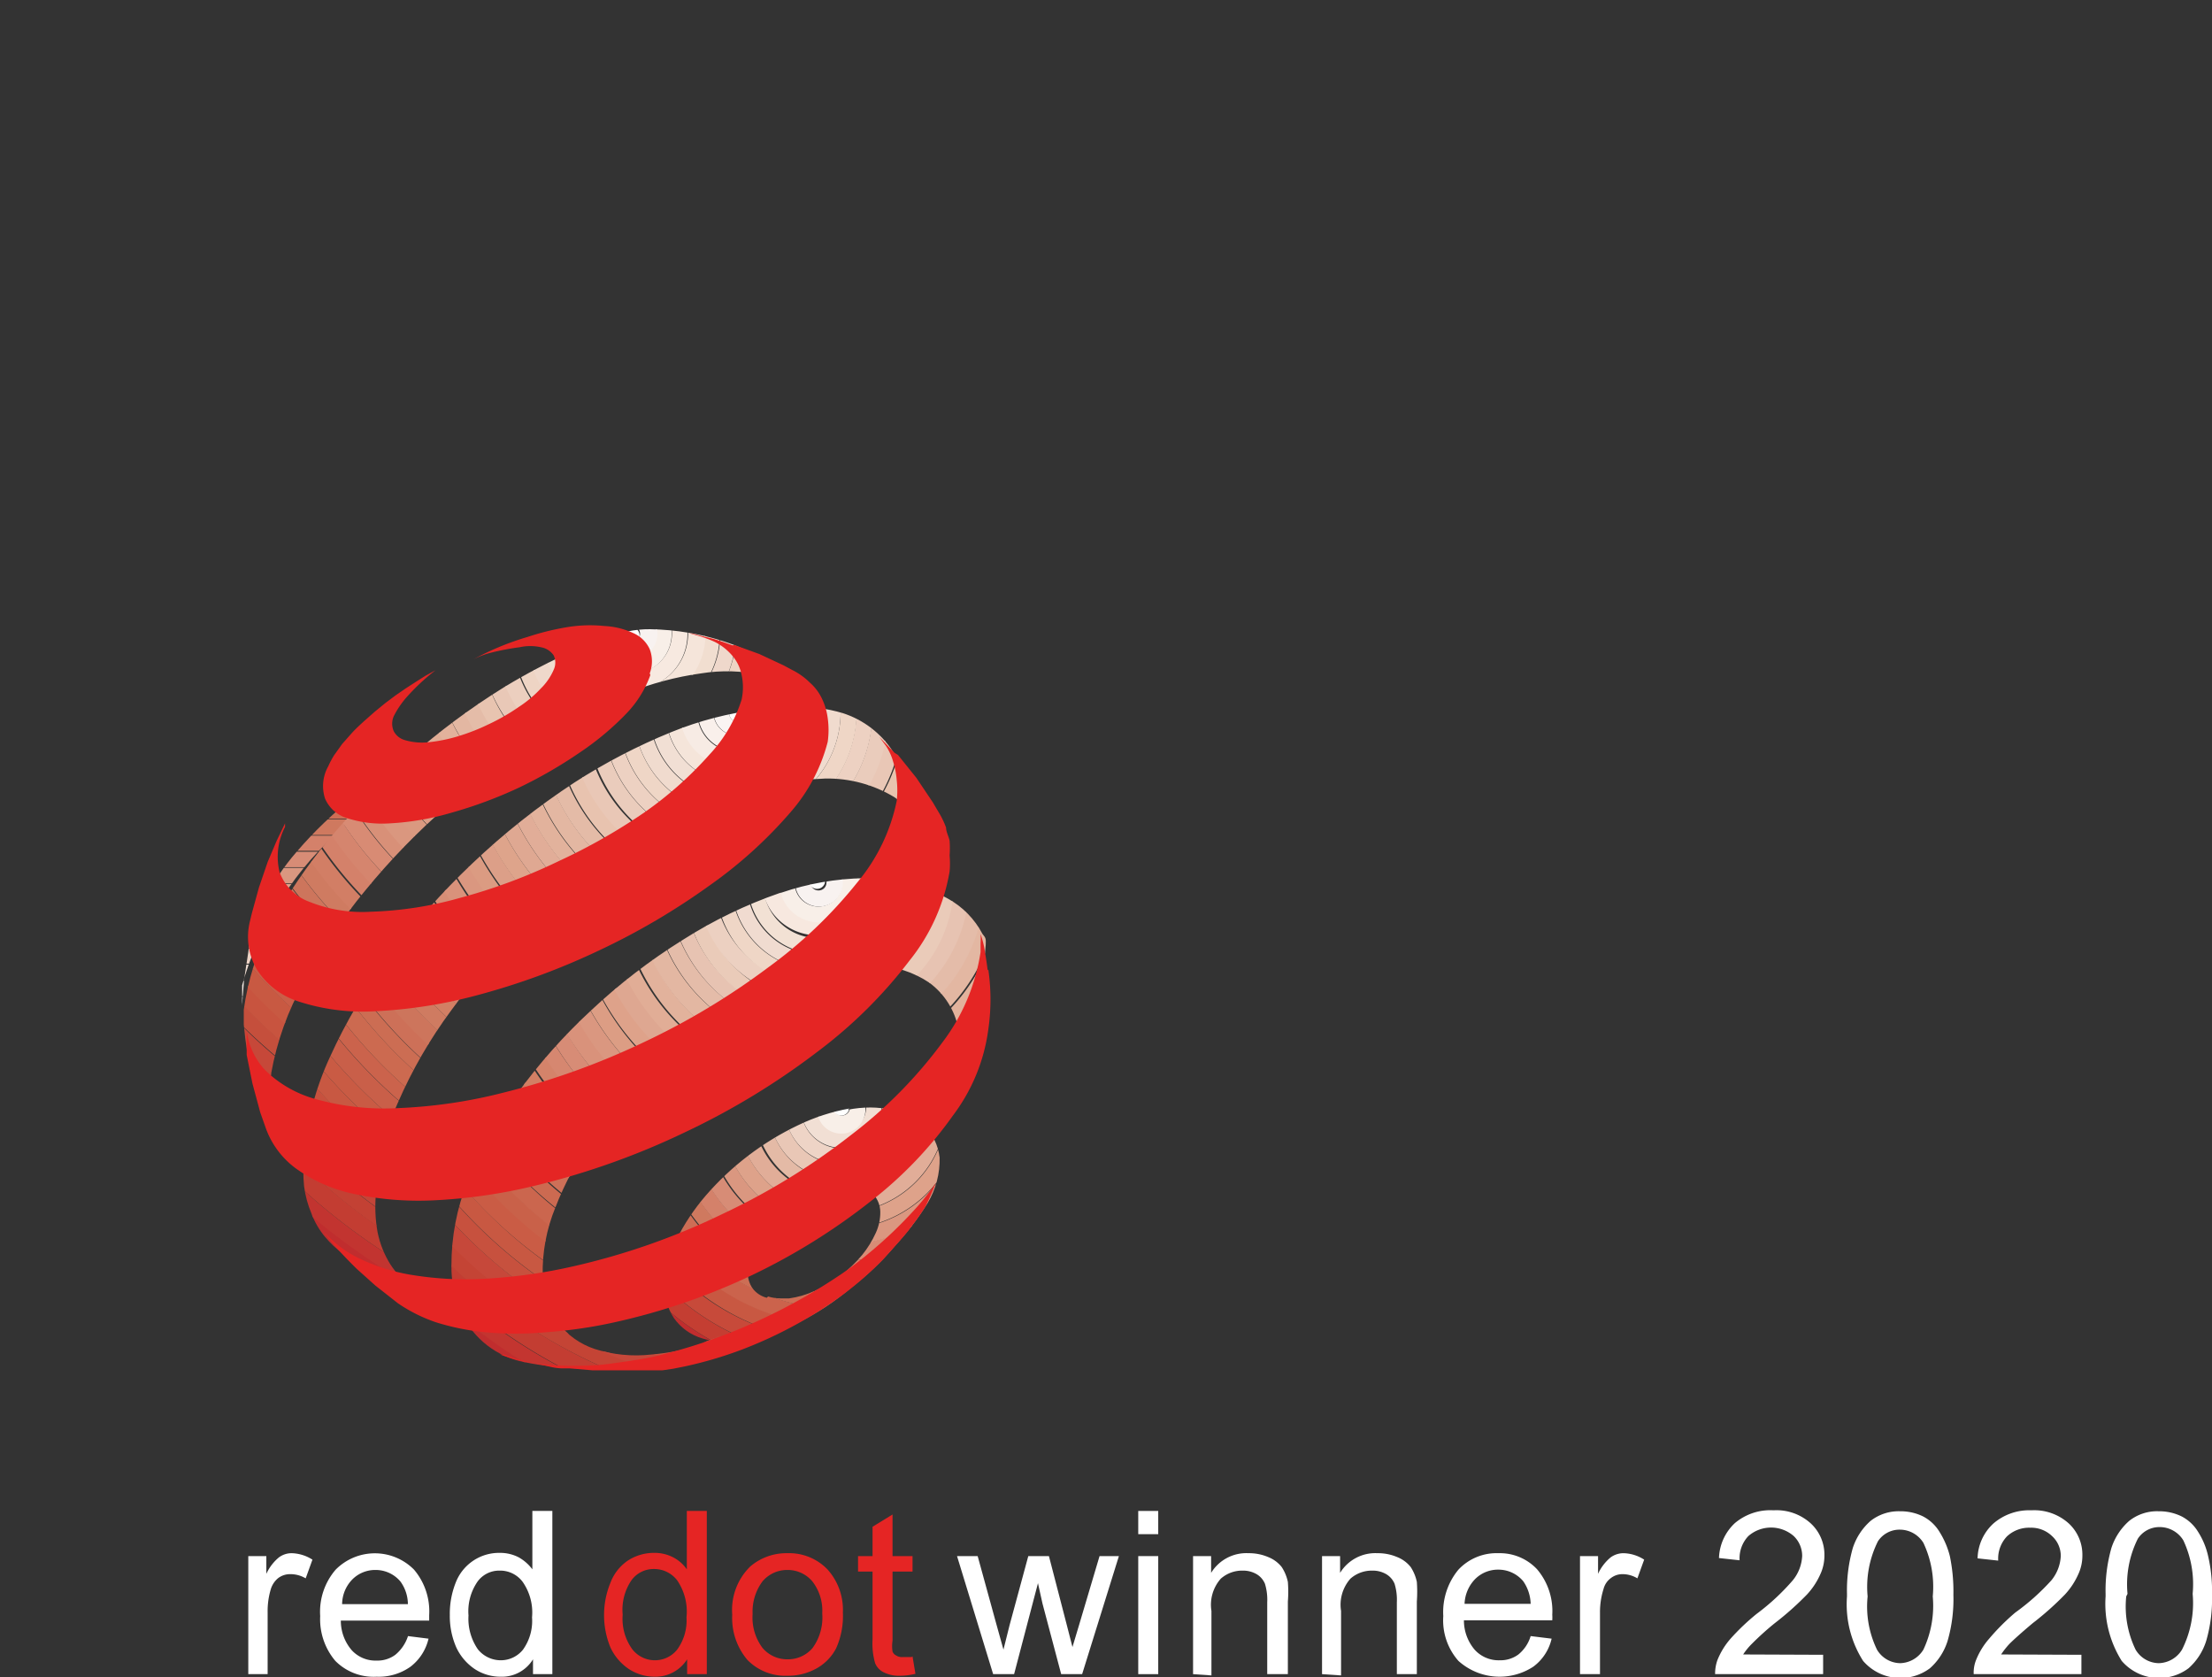<?xml version="1.0" encoding="UTF-8"?> <svg xmlns="http://www.w3.org/2000/svg" xmlns:xlink="http://www.w3.org/1999/xlink" viewBox="0 0 68.6 52"><rect x="0" y="0" width="68.6" height="52" fill="#333333" stroke="none"/> <defs> <style>.cls-1{fill:none;}.cls-2{clip-path:url(#clip-path);}.cls-3{fill:#c02d2e;}.cls-4{fill:#c43e32;}.cls-5{fill:#c74a3a;}.cls-6{fill:#c85842;}.cls-7{fill:#cb634c;}.cls-8{fill:#cd6e55;}.cls-9{fill:#cf795f;}.cls-10{fill:#d4816a;}.cls-11{fill:#d78c76;}.cls-12{fill:#da9780;}.cls-13{fill:#dea28a;}.cls-14{fill:#e1ad98;}.cls-15{fill:#e4baa6;}.cls-16{fill:#e9c7b6;}.cls-17{fill:#eed4c6;}.cls-18{fill:#f1dfd4;}.cls-19{fill:#f8efe8;}.cls-20{fill:#fff;}.cls-21{clip-path:url(#clip-path-2);}.cls-22{clip-path:url(#clip-path-3);}.cls-23{fill:#c33530;}.cls-24{fill:#c33d32;}.cls-25{fill:#c44335;}.cls-26{fill:#c64839;}.cls-27{fill:#c54f3c;}.cls-28{fill:#c8543f;}.cls-29{fill:#c85942;}.cls-30{fill:#ca5e48;}.cls-31{fill:#cb624b;}.cls-32{fill:#cd694f;}.cls-33{fill:#cc6d53;}.cls-34{fill:#cd7058;}.cls-35{fill:#cd755c;}.cls-36{fill:#cf7b61;}.cls-37{fill:#d27e65;}.cls-38{fill:#d5856e;}.cls-39{fill:#d88b74;}.cls-40{fill:#d89078;}.cls-41{fill:#da977f;}.cls-42{fill:#da9980;}.cls-43{fill:#dc9e86;}.cls-44{fill:#dfa792;}.cls-45{fill:#e1ad96;}.cls-46{fill:#e2b29c;}.cls-47{fill:#e3b7a2;}.cls-48{fill:#e4bca8;}.cls-49{fill:#e8c4b0;}.cls-50{fill:#e9c8b7;}.cls-51{fill:#eccfbf;}.cls-52{fill:#eed4c4;}.cls-53{fill:#efd8cb;}.cls-54{fill:#f1ded0;}.cls-55{fill:#f5e5da;}.cls-56{fill:#f7e9e0;}.cls-57{fill:#f8f2f0;}.cls-58{clip-path:url(#clip-path-4);}.cls-59{fill:#c23430;}.cls-60{fill:#c34134;}.cls-61{fill:#c44538;}.cls-62{fill:#c7513e;}.cls-63{fill:#c95b44;}.cls-64{fill:#c95f49;}.cls-65{fill:#cc6a50;}.cls-66{fill:#d27f64;}.cls-67{fill:#d38169;}.cls-68{fill:#d4836b;}.cls-69{fill:#d68770;}.cls-70{fill:#d68e76;}.cls-71{fill:#d9927b;}.cls-72{fill:#db9b82;}.cls-73{fill:#dc9f88;}.cls-74{fill:#dea48b;}.cls-75{fill:#dfa892;}.cls-76{fill:#e4bba7;}.cls-77{fill:#e8c3af;}.cls-78{fill:#eaccbc;}.cls-79{fill:#edd1c2;}.cls-80{fill:#efd6c6;}.cls-81{fill:#f0dbce;}.cls-82{fill:#f7ebe4;}.cls-83{fill:#f9f0eb;}.cls-84{fill:#faf4f2;}.cls-85{clip-path:url(#clip-path-5);}.cls-86{fill:#c44435;}.cls-87{fill:#c6483a;}.cls-88{fill:#ca5c45;}.cls-89{fill:#c96149;}.cls-90{fill:#cb664e;}.cls-91{fill:#cc6a51;}.cls-92{fill:#d4836a;}.cls-93{fill:#dc9d84;}.cls-94{fill:#dea791;}.cls-95{fill:#e4bca9;}.cls-96{fill:#e7c3b2;}.cls-97{fill:#eacbb9;}.cls-98{fill:#ecd0c1;}.cls-99{fill:#f0dbd0;}.cls-100{fill:#f2e1d4;}.cls-101{fill:#f7e8df;}.cls-102{fill:#e52524;}</style> <clipPath id="clip-path"> <path class="cls-1" d="M23.78,40.24a.8.8,0,0,1-.44-.29.86.86,0,0,1-.15-.52,1.59,1.59,0,0,1,.16-.65,2.81,2.81,0,0,1,.42-.66,4,4,0,0,1,.63-.6,3.44,3.44,0,0,1,.78-.47A2.93,2.93,0,0,1,26,36.8a1.74,1.74,0,0,1,.65,0,.87.87,0,0,1,.46.26.83.83,0,0,1,.19.51,1.51,1.51,0,0,1-.14.66,3.14,3.14,0,0,1-.42.68,4.31,4.31,0,0,1-.65.63,3.68,3.68,0,0,1-.81.48,2.82,2.82,0,0,1-.81.24l-.24,0a1.31,1.31,0,0,1-.41-.06m2.53-5.83a6.19,6.19,0,0,0-1.6.52,8.79,8.79,0,0,0-2.87,2.19,6.75,6.75,0,0,0-.9,1.35,3.54,3.54,0,0,0-.36,1.35,1.73,1.73,0,0,0,.28,1.09,1.65,1.65,0,0,0,.88.63,3.13,3.13,0,0,0,1.36.1A6.51,6.51,0,0,0,24.78,41a7.77,7.77,0,0,0,1.61-1.07,8.68,8.68,0,0,0,1.38-1.32,8.71,8.71,0,0,0,1-1.31,2.61,2.61,0,0,0,.37-1.41,1.67,1.67,0,0,0-.49-1,1.85,1.85,0,0,0-1-.48,3.32,3.32,0,0,0-.65-.07,3.63,3.63,0,0,0-.71.07"></path> </clipPath> <clipPath id="clip-path-2"> <path class="cls-1" d="M7.5,31.39v0m7-8.76A11.63,11.63,0,0,0,13,23.4a12.74,12.74,0,0,0-3.79,3A7.19,7.19,0,0,0,8.15,28c-.17.34-.37.89-.37.89l-.08.63-.13.85-.06.75v.21c0-.05,0-.1,0-.15a1.38,1.38,0,0,1,0-.2l0-.21c0-.07,0-.15,0-.22a9.3,9.3,0,0,1,1.06-2.42,9.66,9.66,0,0,1,1.83-2.25,19.84,19.84,0,0,1,2.29-2.05,8.49,8.49,0,0,1,2.86-1.45c.07,0,.08,0,.06,0a4.67,4.67,0,0,0-1.25.26"></path> </clipPath> <clipPath id="clip-path-3"> <path class="cls-1" d="M8.8,35.76l-.06-.09.06.09m16.25-14h0l0,0,0,0m0,0-.1-.1Zm-5.57-2.13a8.7,8.7,0,0,0-1.71.56,18.5,18.5,0,0,0-2.14,1.12,21.46,21.46,0,0,0-2.92,2.17A21.77,21.77,0,0,0,10.22,26a16.64,16.64,0,0,0-1.83,2.69,8.1,8.1,0,0,0-.83,2.62c0,.16,0,.31,0,.46a12.75,12.75,0,0,0,.29,1.79,6.41,6.41,0,0,0,.21.75,7.76,7.76,0,0,0,.36.84l.12.21.21.35a3,3,0,0,1-.19-.41,2.74,2.74,0,0,1-.15-.58A4.65,4.65,0,0,1,8.35,34a6.35,6.35,0,0,1,.06-.72,9,9,0,0,1,1-2.8,17.16,17.16,0,0,1,1.91-2.86A21.41,21.41,0,0,1,13.86,25a21.14,21.14,0,0,1,3.06-2.25,16.15,16.15,0,0,1,2.54-1.26,9.59,9.59,0,0,1,2.28-.61,5,5,0,0,1,1.92.06,2.71,2.71,0,0,1,1.27.69l-.48-.51-.64-.56-.32-.25L22.77,20a7.74,7.74,0,0,0-1.41-.38,7.94,7.94,0,0,0-1.2-.11,3.2,3.2,0,0,0-.7.07"></path> </clipPath> <clipPath id="clip-path-4"> <path class="cls-1" d="M13.8,40.36l-.27-.1.27.1M23.52,22a10.47,10.47,0,0,0-2.7.7,18.21,18.21,0,0,0-3,1.56,22.29,22.29,0,0,0-3.18,2.52,22.68,22.68,0,0,0-2.59,2.92,16.55,16.55,0,0,0-1.82,3.08,9,9,0,0,0-.8,3,5.25,5.25,0,0,0,0,1,3.22,3.22,0,0,0,.23.85,2.49,2.49,0,0,0,.41.71,3.08,3.08,0,0,0,.59.55l.78.49.74.4.82.36.46.16a2.85,2.85,0,0,1-1.35-1.09,3,3,0,0,1-.4-1A4.41,4.41,0,0,1,11.66,37a8.05,8.05,0,0,1,.68-2.81A14.54,14.54,0,0,1,14,31.32a19.56,19.56,0,0,1,2.39-2.73,19.89,19.89,0,0,1,3-2.33,14.68,14.68,0,0,1,3.08-1.53,10.73,10.73,0,0,1,3.12-.59,4,4,0,0,1,2.15.58c.59.38.7,1,.89,1.83l.31-.06-1-2.62-.25-.57a2.91,2.91,0,0,0-1.56-1.19,4.68,4.68,0,0,0-1.5-.19,9.61,9.61,0,0,0-1.1.06"></path> </clipPath> <clipPath id="clip-path-5"> <path class="cls-1" d="M21.83,41.62c.13,0,.26-.09.39-.15Zm.39-.15h0l.14-.06-.18.07m2-13.79a14.25,14.25,0,0,0-3,1.45,18.25,18.25,0,0,0-2.86,2.2,17.51,17.51,0,0,0-2.28,2.57,12.94,12.94,0,0,0-1.54,2.72A7,7,0,0,0,14,39.24a3.44,3.44,0,0,0,.26,1.36,2.72,2.72,0,0,0,1.84,1.6,8,8,0,0,0,1.51.2h.12l.87,0,.84-.11.43-.08.77-.17.75-.21.2-.07.26-.09A7.65,7.65,0,0,1,20.2,42a4.25,4.25,0,0,1-1.75-.17A2.39,2.39,0,0,1,17.29,41a2.71,2.71,0,0,1-.46-1.45,5.25,5.25,0,0,1,.39-2.1,9.63,9.63,0,0,1,1.19-2.19,13.57,13.57,0,0,1,1.83-2.08,14.28,14.28,0,0,1,2.3-1.76A11.07,11.07,0,0,1,25,30.26a6.47,6.47,0,0,1,2.16-.32,3.12,3.12,0,0,1,1.66.53,2.31,2.31,0,0,1,.9,1.42c.07-.19.48-.34.54-.53s.1-.39.14-.59.16-1.27.17-1.47,0-.22-.1-.34a2.66,2.66,0,0,0-1.08-1.1,5.15,5.15,0,0,0-2.44-.63H26.8a8.39,8.39,0,0,0-2.57.45"></path> </clipPath> </defs> <title>Ресурс 1</title> <g id="Слой_2" data-name="Слой 2"> <g id="Слой_1-2" data-name="Слой 1"> <g class="cls-2"> <path class="cls-3" d="M34.91,34.34a8.76,8.76,0,1,0-8.76,8.77,8.77,8.77,0,0,0,8.76-8.77m-.54,0h0a8.27,8.27,0,1,1-8.26-8.26,8.26,8.26,0,0,1,8.26,8.26"></path> <path class="cls-4" d="M34.36,34.34a8.27,8.27,0,1,0-8.27,8.27,8.28,8.28,0,0,0,8.27-8.27m-.49,0h0a7.77,7.77,0,1,1-7.76-7.76,7.77,7.77,0,0,1,7.76,7.76"></path> <path class="cls-5" d="M33.85,34.34a7.76,7.76,0,1,0-7.76,7.77,7.76,7.76,0,0,0,7.76-7.77m-.48,0h0a7.26,7.26,0,1,1-7.26-7.26,7.27,7.27,0,0,1,7.26,7.26"></path> <path class="cls-6" d="M33.41,34.34a7.26,7.26,0,1,0-7.26,7.27,7.27,7.27,0,0,0,7.26-7.27m-.54,0h0a6.76,6.76,0,1,1-6.76-6.76,6.77,6.77,0,0,1,6.76,6.76"></path> <path class="cls-7" d="M32.85,34.34a6.76,6.76,0,1,0-6.76,6.77,6.77,6.77,0,0,0,6.76-6.77m-.48,0h0a6.26,6.26,0,1,1-6.26-6.26,6.27,6.27,0,0,1,6.26,6.26"></path> <path class="cls-8" d="M32.35,34.34a6.26,6.26,0,1,0-6.26,6.26,6.26,6.26,0,0,0,6.26-6.26m-.48,0h0a5.76,5.76,0,1,1-5.76-5.76,5.77,5.77,0,0,1,5.76,5.76"></path> <path class="cls-9" d="M31.91,34.34a5.76,5.76,0,1,0-5.76,5.76,5.76,5.76,0,0,0,5.76-5.76m-.55,0h0a5.26,5.26,0,1,1-5.25-5.26,5.26,5.26,0,0,1,5.25,5.26"></path> <path class="cls-10" d="M31.35,34.34a5.26,5.26,0,1,0-5.26,5.26,5.26,5.26,0,0,0,5.26-5.26m-.49,0h0a4.76,4.76,0,1,1-4.75-4.76,4.77,4.77,0,0,1,4.75,4.76"></path> <path class="cls-11" d="M30.85,34.34a4.76,4.76,0,1,0-4.76,4.76,4.76,4.76,0,0,0,4.76-4.76m-.49,0h0a4.26,4.26,0,1,1-4.25-4.26,4.25,4.25,0,0,1,4.25,4.26"></path> <path class="cls-12" d="M30.41,34.34a4.26,4.26,0,1,0-4.26,4.26,4.26,4.26,0,0,0,4.26-4.26m-.55,0h0a3.76,3.76,0,1,1-3.75-3.75,3.75,3.75,0,0,1,3.75,3.75"></path> <path class="cls-13" d="M29.85,34.34a3.76,3.76,0,1,0-3.76,3.76,3.76,3.76,0,0,0,3.76-3.76m-.49,0h0a3.26,3.26,0,1,1-3.25-3.25,3.26,3.26,0,0,1,3.25,3.25"></path> <path class="cls-14" d="M29.35,34.34a3.26,3.26,0,1,0-3.26,3.26,3.26,3.26,0,0,0,3.26-3.26m-.49,0h0a2.76,2.76,0,1,1-2.75-2.75,2.76,2.76,0,0,1,2.75,2.75"></path> <path class="cls-15" d="M28.9,34.34a2.75,2.75,0,1,0-2.75,2.75,2.76,2.76,0,0,0,2.75-2.75m-.54,0h0a2.26,2.26,0,1,1-2.25-2.25,2.26,2.26,0,0,1,2.25,2.25"></path> <path class="cls-16" d="M28.35,34.34a2.26,2.26,0,1,0-2.26,2.25,2.26,2.26,0,0,0,2.26-2.25m-.49,0h0a1.76,1.76,0,1,1-1.75-1.75,1.76,1.76,0,0,1,1.75,1.75"></path> <path class="cls-17" d="M27.85,34.34a1.76,1.76,0,1,0-1.76,1.75,1.75,1.75,0,0,0,1.76-1.75m-.49,0h0a1.26,1.26,0,1,1-1.25-1.25,1.26,1.26,0,0,1,1.25,1.25"></path> <path class="cls-18" d="M27.34,34.34a1.25,1.25,0,1,0-1.25,1.25,1.25,1.25,0,0,0,1.25-1.25m-.48,0h0a.75.75,0,1,1-1.5,0,.75.75,0,0,1,1.5,0"></path> <path class="cls-19" d="M26.84,34.4a.75.75,0,0,0-1.5,0,.75.75,0,0,0,1.5,0m-.48-.06h0a.25.25,0,0,1-.25.25.25.25,0,0,1-.25-.25.25.25,0,0,1,.25-.25.26.26,0,0,1,.25.25"></path> <path class="cls-20" d="M26.34,34.34a.25.25,0,1,0-.25.25.25.25,0,0,0,.25-.25"></path> </g> <g class="cls-21"> <rect class="cls-3" x="7.5" y="22.4" width="8.2" height="0.48"></rect> <rect class="cls-4" x="7.5" y="22.9" width="8.2" height="0.47"></rect> <rect class="cls-5" x="7.5" y="23.4" width="8.2" height="0.48"></rect> <rect class="cls-6" x="7.5" y="23.9" width="8.2" height="0.48"></rect> <rect class="cls-7" x="7.5" y="24.41" width="8.2" height="0.47"></rect> <rect class="cls-8" x="7.5" y="24.91" width="8.2" height="0.48"></rect> <rect class="cls-9" x="7.5" y="25.41" width="8.2" height="0.48"></rect> <rect class="cls-10" x="7.5" y="25.91" width="8.2" height="0.47"></rect> <rect class="cls-11" x="7.5" y="26.41" width="8.2" height="0.48"></rect> <rect class="cls-12" x="7.5" y="26.91" width="8.2" height="0.48"></rect> <rect class="cls-13" x="7.5" y="27.41" width="8.2" height="0.47"></rect> <rect class="cls-14" x="7.5" y="27.91" width="8.2" height="0.48"></rect> <rect class="cls-15" x="7.5" y="28.41" width="8.2" height="0.47"></rect> <rect class="cls-16" x="7.5" y="28.91" width="8.2" height="0.48"></rect> <rect class="cls-17" x="7.5" y="29.41" width="8.2" height="0.47"></rect> <rect class="cls-18" x="7.5" y="29.91" width="8.2" height="0.47"></rect> <rect class="cls-19" x="7.5" y="30.41" width="8.2" height="0.48"></rect> <rect class="cls-20" x="7.5" y="30.91" width="8.2" height="0.47"></rect> </g> <g class="cls-22"> <path class="cls-3" d="M39.28,19.65A19.64,19.64,0,1,0,19.64,39.31,19.66,19.66,0,0,0,39.28,19.65m-.53,0h0A19.15,19.15,0,1,1,19.6.49,19.16,19.16,0,0,1,38.75,19.65"></path> <path class="cls-23" d="M38.73,19.65A19.15,19.15,0,1,0,19.59,38.81,19.16,19.16,0,0,0,38.73,19.65m-.48,0h0A18.65,18.65,0,1,1,19.6,1,18.65,18.65,0,0,1,38.25,19.65"></path> <path class="cls-24" d="M38.23,19.6A18.65,18.65,0,1,0,19.59,38.25,18.66,18.66,0,0,0,38.23,19.6m-.48,0h0A18.15,18.15,0,1,1,19.6,1.48,18.16,18.16,0,0,1,37.75,19.65"></path> <path class="cls-25" d="M37.79,19.65A18.15,18.15,0,1,0,19.64,37.81,18.16,18.16,0,0,0,37.79,19.65m-.54,0h0A17.65,17.65,0,1,1,19.6,2,17.66,17.66,0,0,1,37.25,19.65"></path> <path class="cls-26" d="M37.24,19.65A17.66,17.66,0,1,0,19.59,37.32,17.66,17.66,0,0,0,37.24,19.65m-.48,0h0A17.16,17.16,0,1,1,19.6,2.48,17.17,17.17,0,0,1,36.76,19.65"></path> <path class="cls-27" d="M36.74,19.6A17.16,17.16,0,1,0,19.58,36.76,17.16,17.16,0,0,0,36.74,19.6m-.48,0h0A16.66,16.66,0,1,1,19.6,3,16.66,16.66,0,0,1,36.26,19.65"></path> <path class="cls-28" d="M36.24,19.65A16.66,16.66,0,1,0,19.58,36.32,16.66,16.66,0,0,0,36.24,19.65m-.48,0h0A16.16,16.16,0,1,1,19.6,3.47,16.17,16.17,0,0,1,35.76,19.65"></path> <path class="cls-29" d="M35.75,19.65A16.17,16.17,0,1,0,19.59,35.82,16.17,16.17,0,0,0,35.75,19.65m-.48,0h0A15.67,15.67,0,1,1,19.6,4,15.68,15.68,0,0,1,35.27,19.65"></path> <path class="cls-30" d="M35.25,19.65A15.67,15.67,0,1,0,19.59,35.33,15.67,15.67,0,0,0,35.25,19.65m-.48,0h0A15.17,15.17,0,1,1,19.6,4.47,15.18,15.18,0,0,1,34.77,19.65"></path> <path class="cls-31" d="M34.75,19.65A15.17,15.17,0,1,0,19.58,34.83,15.17,15.17,0,0,0,34.75,19.65m-.48,0h0A14.67,14.67,0,1,1,19.6,5,14.67,14.67,0,0,1,34.27,19.65"></path> <path class="cls-32" d="M34.31,19.65A14.67,14.67,0,1,0,19.64,34.33,14.67,14.67,0,0,0,34.31,19.65m-.54,0h0A14.17,14.17,0,1,1,19.6,5.46,14.19,14.19,0,0,1,33.77,19.65"></path> <path class="cls-33" d="M33.76,19.65A14.18,14.18,0,1,0,19.59,33.83,14.19,14.19,0,0,0,33.76,19.65m-.48,0h0A13.68,13.68,0,1,1,19.6,6,13.69,13.69,0,0,1,33.28,19.65"></path> <path class="cls-34" d="M33.26,19.65A13.68,13.68,0,1,0,19.59,33.34,13.68,13.68,0,0,0,33.26,19.65m-.48,0h0A13.18,13.18,0,1,1,19.6,6.46,13.19,13.19,0,0,1,32.78,19.65"></path> <path class="cls-35" d="M32.82,19.65A13.18,13.18,0,1,0,19.64,32.84,13.19,13.19,0,0,0,32.82,19.65m-.54,0h0A12.68,12.68,0,1,1,19.6,7,12.68,12.68,0,0,1,32.28,19.65"></path> <path class="cls-36" d="M32.27,19.65A12.68,12.68,0,1,0,19.59,32.34,12.68,12.68,0,0,0,32.27,19.65m-.49,0h0A12.18,12.18,0,1,1,19.6,7.46,12.18,12.18,0,0,1,31.78,19.65"></path> <path class="cls-37" d="M31.77,19.65a12.19,12.19,0,1,0-12.18,12.2,12.19,12.19,0,0,0,12.18-12.2m-.48,0h0A11.69,11.69,0,1,1,19.6,8a11.7,11.7,0,0,1,11.69,11.7"></path> <path class="cls-10" d="M31.33,19.65a11.69,11.69,0,1,0-11.69,11.7,11.7,11.7,0,0,0,11.69-11.7m-.54,0h0A11.19,11.19,0,1,1,19.6,8.45a11.19,11.19,0,0,1,11.19,11.2"></path> <path class="cls-38" d="M30.77,19.65a11.19,11.19,0,1,0-11.18,11.2,11.19,11.19,0,0,0,11.18-11.2m-.48,0h0A10.69,10.69,0,1,1,19.6,9a10.7,10.7,0,0,1,10.69,10.7"></path> <path class="cls-39" d="M30.28,19.65a10.7,10.7,0,1,0-10.7,10.7,10.7,10.7,0,0,0,10.7-10.7m-.49,0h0A10.19,10.19,0,1,1,19.6,9.45a10.2,10.2,0,0,1,10.19,10.2"></path> <path class="cls-40" d="M29.84,19.65a10.2,10.2,0,1,0-10.2,10.2,10.2,10.2,0,0,0,10.2-10.2m-.54,0h0a9.7,9.7,0,1,1-9.7-9.71,9.71,9.71,0,0,1,9.7,9.71"></path> <path class="cls-41" d="M29.28,19.65a9.7,9.7,0,1,0-9.7,9.71,9.7,9.7,0,0,0,9.7-9.71m-.48,0h0a9.2,9.2,0,1,1-9.2-9.21,9.2,9.2,0,0,1,9.2,9.21"></path> <path class="cls-42" d="M28.78,19.65a9.2,9.2,0,1,0-9.19,9.21,9.2,9.2,0,0,0,9.19-9.21m-.48,0h0a8.7,8.7,0,1,1-8.7-8.71,8.71,8.71,0,0,1,8.7,8.71"></path> <path class="cls-43" d="M28.35,19.65a8.71,8.71,0,1,0-8.71,8.71,8.71,8.71,0,0,0,8.71-8.71m-.54,0h0a8.21,8.21,0,1,1-8.21-8.22,8.22,8.22,0,0,1,8.21,8.22"></path> <path class="cls-13" d="M27.79,19.65a8.21,8.21,0,1,0-8.2,8.21,8.21,8.21,0,0,0,8.2-8.21m-.48,0h0a7.71,7.71,0,1,1-7.71-7.72,7.71,7.71,0,0,1,7.71,7.72"></path> <path class="cls-44" d="M27.29,19.6a7.71,7.71,0,1,0-7.71,7.71,7.72,7.72,0,0,0,7.71-7.71m-.48,0h0a7.21,7.21,0,1,1-7.21-7.22,7.21,7.21,0,0,1,7.21,7.22"></path> <path class="cls-45" d="M26.85,19.65a7.21,7.21,0,1,0-7.21,7.22,7.21,7.21,0,0,0,7.21-7.22m-.54,0h0a6.71,6.71,0,1,1-6.71-6.72,6.71,6.71,0,0,1,6.71,6.72"></path> <path class="cls-46" d="M26.3,19.65a6.72,6.72,0,1,0-6.71,6.72,6.72,6.72,0,0,0,6.71-6.72m-.48,0h0a6.22,6.22,0,1,1-6.22-6.22,6.22,6.22,0,0,1,6.22,6.22"></path> <path class="cls-47" d="M25.8,19.6a6.22,6.22,0,1,0-6.21,6.22A6.21,6.21,0,0,0,25.8,19.6m-.48,0h0a5.72,5.72,0,1,1-5.72-5.73,5.72,5.72,0,0,1,5.72,5.73"></path> <path class="cls-48" d="M25.3,19.65a5.72,5.72,0,1,0-5.71,5.73,5.72,5.72,0,0,0,5.71-5.73m-.48,0h0a5.22,5.22,0,1,1-5.22-5.23,5.22,5.22,0,0,1,5.22,5.23"></path> <path class="cls-49" d="M24.81,19.65a5.23,5.23,0,1,0-5.22,5.23,5.22,5.22,0,0,0,5.22-5.23m-.48,0h0a4.73,4.73,0,1,1-4.73-4.73,4.73,4.73,0,0,1,4.73,4.73"></path> <path class="cls-50" d="M24.31,19.6a4.73,4.73,0,1,0-4.72,4.72,4.73,4.73,0,0,0,4.72-4.72m-.48,0h0a4.23,4.23,0,1,1-4.23-4.23,4.24,4.24,0,0,1,4.23,4.23"></path> <path class="cls-51" d="M23.81,19.65a4.23,4.23,0,1,0-4.22,4.23,4.23,4.23,0,0,0,4.22-4.23m-.48,0h0a3.73,3.73,0,1,1-3.73-3.73,3.73,3.73,0,0,1,3.73,3.73"></path> <path class="cls-52" d="M23.37,19.65a3.73,3.73,0,1,0-3.73,3.73,3.73,3.73,0,0,0,3.73-3.73m-.54,0h0a3.23,3.23,0,1,1-3.23-3.24,3.23,3.23,0,0,1,3.23,3.24"></path> <path class="cls-53" d="M22.82,19.65a3.24,3.24,0,1,0-3.24,3.24,3.24,3.24,0,0,0,3.24-3.24m-.48,0h0a2.74,2.74,0,1,1-2.74-2.74,2.74,2.74,0,0,1,2.74,2.74"></path> <path class="cls-54" d="M22.32,19.65a2.74,2.74,0,1,0-2.73,2.74,2.73,2.73,0,0,0,2.73-2.74m-.48,0h0a2.24,2.24,0,1,1-2.24-2.24,2.23,2.23,0,0,1,2.24,2.24"></path> <path class="cls-55" d="M21.88,19.65a2.24,2.24,0,1,0-2.24,2.24,2.23,2.23,0,0,0,2.24-2.24m-.54,0h0A1.74,1.74,0,1,1,19.6,17.9a1.74,1.74,0,0,1,1.74,1.75"></path> <path class="cls-56" d="M21.32,19.65a1.74,1.74,0,1,0-1.73,1.74,1.73,1.73,0,0,0,1.73-1.74m-.48,0h0A1.24,1.24,0,1,1,19.6,18.4a1.24,1.24,0,0,1,1.24,1.25"></path> <path class="cls-19" d="M20.83,19.65a1.25,1.25,0,1,0-1.25,1.25,1.25,1.25,0,0,0,1.25-1.25m-.48,0h0a.75.75,0,0,1-.75.74.75.75,0,0,1,0-1.49.75.75,0,0,1,.75.75"></path> <path class="cls-57" d="M20.39,19.65a.75.75,0,0,0-.75-.74.75.75,0,0,0,0,1.49.75.75,0,0,0,.75-.75m-.54,0h0a.25.25,0,1,1-.25-.25.25.25,0,0,1,.25.25"></path> <path class="cls-20" d="M19.83,19.65a.25.25,0,0,0-.49,0,.25.25,0,1,0,.49,0"></path> </g> <g class="cls-58"> <path class="cls-3" d="M43.82,22A21,21,0,1,0,22.87,43a21,21,0,0,0,21-21m-.5.06h0A20.46,20.46,0,1,1,22.86,1.6,20.47,20.47,0,0,1,43.32,22.07"></path> <path class="cls-59" d="M43.33,22.07A20.46,20.46,0,1,0,22.87,42.54,20.47,20.47,0,0,0,43.33,22.07m-.5,0h0a20,20,0,1,1-20-20,20,20,0,0,1,20,20"></path> <path class="cls-24" d="M42.83,22.07a20,20,0,1,0-20,20,20,20,0,0,0,20-20m-.5,0h0A19.47,19.47,0,1,1,22.86,2.59,19.48,19.48,0,0,1,42.33,22.07"></path> <path class="cls-60" d="M42.34,22.07A19.47,19.47,0,1,0,22.87,41.55,19.48,19.48,0,0,0,42.34,22.07m-.5,0h0a19,19,0,1,1-19-19,19,19,0,0,1,19,19"></path> <path class="cls-61" d="M41.85,22.07a19,19,0,1,0-19,19,19,19,0,0,0,19-19m-.5,0h0A18.49,18.49,0,1,1,22.86,3.58,18.5,18.5,0,0,1,41.35,22.07"></path> <path class="cls-5" d="M41.35,22.07a18.49,18.49,0,1,0-18.48,18.5,18.49,18.49,0,0,0,18.48-18.5m-.49,0h0a18,18,0,1,1-18-18,18,18,0,0,1,18,18"></path> <path class="cls-62" d="M40.86,22.07a18,18,0,1,0-18,18,18,18,0,0,0,18-18m-.5,0h0A17.5,17.5,0,1,1,22.86,4.56a17.51,17.51,0,0,1,17.5,17.51"></path> <path class="cls-6" d="M40.37,22.07a17.5,17.5,0,1,0-17.5,17.51,17.51,17.51,0,0,0,17.5-17.51m-.5,0h0a17,17,0,1,1-17-17,17,17,0,0,1,17,17"></path> <path class="cls-63" d="M39.87,22.07a17,17,0,1,0-17,17,17,17,0,0,0,17-17m-.49,0h0A16.52,16.52,0,1,1,22.86,5.55,16.52,16.52,0,0,1,39.38,22.07"></path> <path class="cls-64" d="M39.38,22.07A16.52,16.52,0,1,0,22.87,38.59,16.52,16.52,0,0,0,39.38,22.07m-.5,0h0a16,16,0,1,1-16-16,16,16,0,0,1,16,16"></path> <path class="cls-7" d="M38.89,22.07a16,16,0,1,0-16,16,16,16,0,0,0,16-16m-.5,0h0A15.53,15.53,0,1,1,22.86,6.54,15.54,15.54,0,0,1,38.39,22.07"></path> <path class="cls-65" d="M38.4,22.07A15.53,15.53,0,1,0,22.87,37.61,15.54,15.54,0,0,0,38.4,22.07m-.5,0h0a15,15,0,1,1-15-15,15,15,0,0,1,15,15"></path> <path class="cls-33" d="M37.9,22.07a15,15,0,1,0-15,15,15,15,0,0,0,15-15m-.49,0h0A14.55,14.55,0,1,1,22.86,7.52,14.56,14.56,0,0,1,37.41,22.07"></path> <path class="cls-34" d="M37.41,22.07A14.54,14.54,0,1,0,22.87,36.62,14.55,14.55,0,0,0,37.41,22.07m-.5,0h0A14.05,14.05,0,1,1,22.86,8a14.06,14.06,0,0,1,14,14.06"></path> <path class="cls-35" d="M36.86,22.07a14.05,14.05,0,1,0-14,14.06A14.06,14.06,0,0,0,36.86,22.07m-.44,0h0A13.56,13.56,0,1,1,22.86,8.51,13.57,13.57,0,0,1,36.42,22.07"></path> <path class="cls-36" d="M36.42,22.07A13.56,13.56,0,1,0,22.87,35.64,13.56,13.56,0,0,0,36.42,22.07m-.49,0h0A13.07,13.07,0,1,1,22.86,9,13.07,13.07,0,0,1,35.93,22.07"></path> <path class="cls-66" d="M35.93,22.07A13.07,13.07,0,1,0,22.87,35.14,13.07,13.07,0,0,0,35.93,22.07m-.5,0h0A12.57,12.57,0,1,1,22.86,9.49,12.58,12.58,0,0,1,35.43,22.07"></path> <path class="cls-67" d="M35.44,22.07A12.57,12.57,0,1,0,22.87,34.65,12.57,12.57,0,0,0,35.44,22.07m-.5,0h0A12.08,12.08,0,1,1,22.86,10,12.09,12.09,0,0,1,34.94,22.07"></path> <path class="cls-68" d="M35,22.07A12.08,12.08,0,1,0,22.87,34.16,12.09,12.09,0,0,0,35,22.07m-.5,0h0A11.59,11.59,0,1,1,22.86,10.48,11.59,11.59,0,0,1,34.45,22.07"></path> <path class="cls-69" d="M34.45,22.07A11.59,11.59,0,1,0,22.87,33.66,11.6,11.6,0,0,0,34.45,22.07m-.5,0h0A11.09,11.09,0,1,1,22.86,11,11.09,11.09,0,0,1,34,22.07"></path> <path class="cls-70" d="M34,22.07a11.09,11.09,0,1,0-11.09,11.1A11.1,11.1,0,0,0,34,22.07m-.5,0h0a10.6,10.6,0,1,1-10.6-10.6,10.61,10.61,0,0,1,10.6,10.6"></path> <path class="cls-71" d="M33.41,22.07a10.6,10.6,0,1,0-10.6,10.61,10.61,10.61,0,0,0,10.6-10.61m-.44,0h0A10.11,10.11,0,1,1,22.86,12,10.11,10.11,0,0,1,33,22.07"></path> <path class="cls-12" d="M33,22.07a10.11,10.11,0,1,0-10.1,10.11A10.11,10.11,0,0,0,33,22.07m-.49,0h0a9.62,9.62,0,1,1-9.62-9.62,9.62,9.62,0,0,1,9.62,9.62"></path> <path class="cls-72" d="M32.48,22.07a9.62,9.62,0,1,0-9.61,9.62,9.62,9.62,0,0,0,9.61-9.62m-.5,0h0A9.12,9.12,0,1,1,22.86,13,9.12,9.12,0,0,1,32,22.07"></path> <path class="cls-73" d="M32,22.07a9.12,9.12,0,1,0-9.12,9.13A9.13,9.13,0,0,0,32,22.07m-.5,0h0a8.63,8.63,0,1,1-8.63-8.63,8.63,8.63,0,0,1,8.63,8.63"></path> <path class="cls-74" d="M31.49,22.07a8.63,8.63,0,1,0-8.62,8.63,8.63,8.63,0,0,0,8.62-8.63m-.49,0h0a8.14,8.14,0,1,1-8.14-8.14A8.15,8.15,0,0,1,31,22.07"></path> <path class="cls-75" d="M31,22.07a8.14,8.14,0,1,0-8.13,8.14A8.14,8.14,0,0,0,31,22.07m-.5,0h0a7.64,7.64,0,1,1-7.64-7.64,7.65,7.65,0,0,1,7.64,7.64"></path> <path class="cls-14" d="M30.51,22.07a7.64,7.64,0,1,0-7.64,7.65,7.64,7.64,0,0,0,7.64-7.65m-.5,0h0a7.15,7.15,0,1,1-7.15-7.15A7.15,7.15,0,0,1,30,22.07"></path> <path class="cls-46" d="M30,22.07a7.15,7.15,0,1,0-7.15,7.15A7.16,7.16,0,0,0,30,22.07m-.5,0h0a6.66,6.66,0,1,1-6.66-6.66,6.66,6.66,0,0,1,6.66,6.66"></path> <path class="cls-47" d="M29.52,22.07a6.66,6.66,0,1,0-6.65,6.66,6.66,6.66,0,0,0,6.65-6.66m-.49,0h0a6.17,6.17,0,1,1-6.17-6.16A6.17,6.17,0,0,1,29,22.07"></path> <path class="cls-76" d="M29,22.07a6.16,6.16,0,1,0-6.16,6.17A6.16,6.16,0,0,0,29,22.07m-.5,0h0a5.67,5.67,0,1,1-5.67-5.67,5.67,5.67,0,0,1,5.67,5.67"></path> <path class="cls-77" d="M28.54,22.07a5.67,5.67,0,1,0-5.67,5.67,5.67,5.67,0,0,0,5.67-5.67m-.5,0h0a5.18,5.18,0,1,1-5.18-5.18A5.18,5.18,0,0,1,28,22.07"></path> <path class="cls-16" d="M28,22.07a5.18,5.18,0,1,0-5.17,5.18A5.18,5.18,0,0,0,28,22.07m-.49,0h0a4.69,4.69,0,1,1-4.69-4.68,4.69,4.69,0,0,1,4.69,4.68"></path> <path class="cls-78" d="M27.55,22.07a4.68,4.68,0,1,0-4.68,4.69,4.69,4.69,0,0,0,4.68-4.69m-.5,0h0a4.19,4.19,0,1,1-4.19-4.19,4.18,4.18,0,0,1,4.19,4.19"></path> <path class="cls-79" d="M27.06,22.07a4.19,4.19,0,1,0-4.19,4.19,4.2,4.2,0,0,0,4.19-4.19m-.5,0h0a3.7,3.7,0,1,1-3.7-3.7,3.7,3.7,0,0,1,3.7,3.7"></path> <path class="cls-80" d="M26.57,22.07a3.7,3.7,0,1,0-3.7,3.7,3.7,3.7,0,0,0,3.7-3.7m-.5,0h0a3.21,3.21,0,1,1-3.21-3.2,3.21,3.21,0,0,1,3.21,3.2"></path> <path class="cls-81" d="M26.07,22.07a3.21,3.21,0,1,0-3.2,3.21,3.2,3.2,0,0,0,3.2-3.21m-.49,0h0a2.72,2.72,0,1,1-2.72-2.71,2.71,2.71,0,0,1,2.72,2.71"></path> <path class="cls-18" d="M25.58,22.07a2.71,2.71,0,1,0-2.71,2.72,2.72,2.72,0,0,0,2.71-2.72m-.5,0h0a2.22,2.22,0,1,1-2.22-2.22,2.21,2.21,0,0,1,2.22,2.22"></path> <path class="cls-55" d="M25.09,22.07a2.22,2.22,0,1,0-2.22,2.22,2.23,2.23,0,0,0,2.22-2.22m-.5,0h0a1.73,1.73,0,1,1-1.73-1.73,1.73,1.73,0,0,1,1.73,1.73"></path> <path class="cls-82" d="M24.54,22.07a1.73,1.73,0,1,0-1.73,1.73,1.73,1.73,0,0,0,1.73-1.73m-.44,0h0a1.24,1.24,0,1,1-1.24-1.23,1.24,1.24,0,0,1,1.24,1.23"></path> <path class="cls-83" d="M24.1,22.07a1.23,1.23,0,1,0-1.23,1.23,1.23,1.23,0,0,0,1.23-1.23m-.5,0h0a.74.74,0,1,1-.74-.74.74.74,0,0,1,.74.74"></path> <path class="cls-84" d="M23.61,22.07a.74.74,0,1,0-.74.74.74.74,0,0,0,.74-.74m-.5,0h0a.25.25,0,1,1-.49,0,.25.25,0,0,1,.49,0"></path> <path class="cls-20" d="M23.11,22.07a.25.25,0,0,0-.49,0,.25.25,0,1,0,.49,0"></path> </g> <g class="cls-85"> <path class="cls-3" d="M43.34,27.31a17.94,17.94,0,1,0-17.94,18,17.95,17.95,0,0,0,17.94-18m-.51,0h0A17.45,17.45,0,1,1,25.38,9.89,17.46,17.46,0,0,1,42.83,27.35"></path> <path class="cls-23" d="M42.85,27.37A17.45,17.45,0,1,0,25.4,44.83,17.46,17.46,0,0,0,42.85,27.37m-.51,0h0a17,17,0,1,1-17-17,17,17,0,0,1,17,17"></path> <path class="cls-24" d="M42.36,27.37a17,17,0,1,0-17,17,17,17,0,0,0,17-17m-.51,0h0A16.47,16.47,0,1,1,25.38,10.87,16.49,16.49,0,0,1,41.85,27.35"></path> <path class="cls-86" d="M41.81,27.31A16.47,16.47,0,1,0,25.34,43.79,16.48,16.48,0,0,0,41.81,27.31m-.45,0h0a16,16,0,1,1-16-16,16,16,0,0,1,16,16"></path> <path class="cls-87" d="M41.38,27.37a16,16,0,1,0-16,16,16,16,0,0,0,16-16m-.51,0h0A15.49,15.49,0,1,1,25.38,11.86,15.5,15.5,0,0,1,40.87,27.35"></path> <path class="cls-62" d="M40.89,27.37A15.49,15.49,0,1,0,25.4,42.86,15.5,15.5,0,0,0,40.89,27.37m-.51,0h0a15,15,0,1,1-15-15,15,15,0,0,1,15,15"></path> <path class="cls-6" d="M40.39,27.37a15,15,0,1,0-15,15,15,15,0,0,0,15-15m-.51,0h0a14.5,14.5,0,1,1-14.5-14.51,14.51,14.51,0,0,1,14.5,14.51"></path> <path class="cls-88" d="M39.85,27.31A14.51,14.51,0,1,0,25.34,41.82,14.51,14.51,0,0,0,39.85,27.31m-.46,0h0a14,14,0,1,1-14-14,14,14,0,0,1,14,14"></path> <path class="cls-89" d="M39.41,27.37a14,14,0,1,0-14,14,14,14,0,0,0,14-14m-.51,0h0A13.52,13.52,0,1,1,25.38,13.82,13.54,13.54,0,0,1,38.9,27.35"></path> <path class="cls-90" d="M38.92,27.37A13.52,13.52,0,1,0,25.4,40.9,13.53,13.53,0,0,0,38.92,27.37m-.51,0h0a13,13,0,1,1-13-13,13,13,0,0,1,13,13"></path> <path class="cls-91" d="M38.37,27.31a13,13,0,1,0-13,13,13,13,0,0,0,13-13m-.45,0h0A12.54,12.54,0,1,1,25.38,14.81,12.55,12.55,0,0,1,37.92,27.35"></path> <path class="cls-34" d="M37.94,27.31A12.54,12.54,0,1,0,25.4,39.86,12.55,12.55,0,0,0,37.94,27.31m-.51,0h0a12,12,0,1,1-12-12A12.06,12.06,0,0,1,37.43,27.35"></path> <path class="cls-35" d="M37.44,27.37a12,12,0,1,0-12,12.05,12,12,0,0,0,12-12m-.51,0h0A11.55,11.55,0,1,1,25.38,15.79,11.56,11.56,0,0,1,36.93,27.35"></path> <path class="cls-36" d="M37,27.37A11.55,11.55,0,1,0,25.4,38.93,11.56,11.56,0,0,0,37,27.37m-.51,0h0A11.06,11.06,0,1,1,25.38,16.28,11.06,11.06,0,0,1,36.44,27.35"></path> <path class="cls-66" d="M36.4,27.31a11.06,11.06,0,1,0-11,11.07,11.06,11.06,0,0,0,11-11.07m-.45,0h0A10.57,10.57,0,1,1,25.38,16.77,10.57,10.57,0,0,1,36,27.35"></path> <path class="cls-92" d="M36,27.31A10.57,10.57,0,1,0,25.4,37.89,10.57,10.57,0,0,0,36,27.31m-.51,0h0A10.08,10.08,0,1,1,25.38,17.27,10.09,10.09,0,0,1,35.46,27.35"></path> <path class="cls-69" d="M35.48,27.37A10.08,10.08,0,1,0,25.4,37.45,10.09,10.09,0,0,0,35.48,27.37m-.51,0h0a9.59,9.59,0,1,1-9.59-9.59A9.6,9.6,0,0,1,35,27.35"></path> <path class="cls-11" d="M35,27.37A9.59,9.59,0,1,0,25.4,37,9.6,9.6,0,0,0,35,27.37m-.51,0h0a9.1,9.1,0,1,1-9.1-9.1,9.11,9.11,0,0,1,9.1,9.1"></path> <path class="cls-71" d="M34.44,27.31a9.1,9.1,0,1,0-9.1,9.1,9.11,9.11,0,0,0,9.1-9.1m-.45,0h0a8.61,8.61,0,1,1-8.61-8.61A8.62,8.62,0,0,1,34,27.35"></path> <path class="cls-12" d="M34,27.37A8.6,8.6,0,1,0,25.4,36,8.61,8.61,0,0,0,34,27.37m-.51,0h0a8.11,8.11,0,1,1-8.11-8.12,8.11,8.11,0,0,1,8.11,8.12"></path> <path class="cls-93" d="M33.51,27.37a8.11,8.11,0,1,0-8.11,8.12,8.12,8.12,0,0,0,8.11-8.12m-.51,0h0a7.62,7.62,0,1,1-7.62-7.62A7.62,7.62,0,0,1,33,27.35"></path> <path class="cls-13" d="M33,27.31a7.62,7.62,0,1,0-7.62,7.63A7.62,7.62,0,0,0,33,27.31m-.45,0h0a7.13,7.13,0,1,1-7.13-7.13,7.13,7.13,0,0,1,7.13,7.13"></path> <path class="cls-94" d="M32.47,27.31a7.13,7.13,0,1,0-7.13,7.14,7.13,7.13,0,0,0,7.13-7.14m-.45,0h0a6.64,6.64,0,1,1-6.64-6.64A6.64,6.64,0,0,1,32,27.35"></path> <path class="cls-45" d="M32,27.37A6.64,6.64,0,1,0,25.4,34,6.64,6.64,0,0,0,32,27.37m-.51,0h0a6.15,6.15,0,1,1-6.15-6.15,6.16,6.16,0,0,1,6.15,6.15"></path> <path class="cls-46" d="M31.55,27.37a6.15,6.15,0,1,0-6.15,6.15,6.16,6.16,0,0,0,6.15-6.15m-.51,0h0a5.66,5.66,0,1,1-5.66-5.66A5.66,5.66,0,0,1,31,27.35"></path> <path class="cls-47" d="M31,27.31A5.66,5.66,0,1,0,25.34,33,5.66,5.66,0,0,0,31,27.31m-.46,0h0a5.16,5.16,0,1,1-5.16-5.16,5.16,5.16,0,0,1,5.16,5.16"></path> <path class="cls-95" d="M30.56,27.31a5.16,5.16,0,1,0-5.16,5.17,5.16,5.16,0,0,0,5.16-5.17m-.51,0h0a4.67,4.67,0,1,1-4.67-4.67,4.67,4.67,0,0,1,4.67,4.67"></path> <path class="cls-96" d="M30.07,27.37A4.67,4.67,0,1,0,25.4,32a4.67,4.67,0,0,0,4.67-4.67m-.51,0h0a4.18,4.18,0,1,1-4.18-4.18,4.18,4.18,0,0,1,4.18,4.18"></path> <path class="cls-97" d="M29.58,27.37a4.18,4.18,0,1,0-4.18,4.18,4.18,4.18,0,0,0,4.18-4.18m-.51,0h0a3.69,3.69,0,1,1-3.69-3.69,3.69,3.69,0,0,1,3.69,3.69"></path> <path class="cls-98" d="M29,27.31A3.69,3.69,0,1,0,25.34,31,3.69,3.69,0,0,0,29,27.31m-.45,0h0a3.2,3.2,0,1,1-3.2-3.2,3.2,3.2,0,0,1,3.2,3.2"></path> <path class="cls-80" d="M28.6,27.37a3.2,3.2,0,1,0-3.2,3.2,3.21,3.21,0,0,0,3.2-3.2m-.51,0h0a2.71,2.71,0,1,1-2.71-2.71,2.7,2.7,0,0,1,2.71,2.71"></path> <path class="cls-99" d="M28.11,27.37a2.71,2.71,0,1,0-2.71,2.71,2.71,2.71,0,0,0,2.71-2.71m-.51,0h0a2.22,2.22,0,1,1-2.22-2.21,2.22,2.22,0,0,1,2.22,2.21"></path> <path class="cls-100" d="M27.61,27.37a2.21,2.21,0,1,0-2.21,2.21,2.21,2.21,0,0,0,2.21-2.21m-.51,0h0a1.72,1.72,0,1,1-1.72-1.72,1.72,1.72,0,0,1,1.72,1.72"></path> <path class="cls-101" d="M27.06,27.31A1.72,1.72,0,1,0,25.34,29a1.72,1.72,0,0,0,1.72-1.73m-.45,0h0a1.23,1.23,0,1,1-1.23-1.23,1.23,1.23,0,0,1,1.23,1.23"></path> <path class="cls-19" d="M26.63,27.37A1.23,1.23,0,1,0,25.4,28.6a1.23,1.23,0,0,0,1.23-1.23m-.51,0h0a.74.74,0,1,1-.74-.74.74.74,0,0,1,.74.74"></path> <path class="cls-57" d="M26.14,27.37a.74.74,0,1,0-.74.74.74.74,0,0,0,.74-.74m-.51,0h0a.24.24,0,0,1-.25.24.24.24,0,0,1-.24-.24.25.25,0,1,1,.49,0"></path> <path class="cls-20" d="M25.59,27.31a.25.25,0,1,0-.25.25.25.25,0,0,0,.25-.25"></path> </g> <path class="cls-102" d="M20.17,20.93a3.36,3.36,0,0,1-.73,1.18A8.76,8.76,0,0,1,18,23.32a14.05,14.05,0,0,1-1.88,1.09A13.52,13.52,0,0,1,14,25.2a8.33,8.33,0,0,1-1.91.33,3.55,3.55,0,0,1-1.35-.17,1.07,1.07,0,0,1-.66-.6,1.25,1.25,0,0,1,.1-1,2.79,2.79,0,0,1,.18-.34l.25-.35.31-.35c.11-.12.23-.23.36-.35l.34-.3.33-.27.32-.24.32-.22.31-.2.3-.19.31-.17a6.52,6.52,0,0,0-.91.85,2.8,2.8,0,0,0-.39.58.58.58,0,0,0,0,.46.56.56,0,0,0,.35.28,1.89,1.89,0,0,0,.67.07,4.79,4.79,0,0,0,.94-.18,6.41,6.41,0,0,0,1-.39,6.31,6.31,0,0,0,.92-.53,3.7,3.7,0,0,0,.69-.58,1.81,1.81,0,0,0,.39-.57.52.52,0,0,0,0-.45.6.6,0,0,0-.39-.25,1.52,1.52,0,0,0-.67,0,7.58,7.58,0,0,0-.89.17,2.6,2.6,0,0,0-.55.21,8.6,8.6,0,0,1,1.69-.7,8.07,8.07,0,0,1,1.15-.29,4.38,4.38,0,0,1,1.23-.05,2.42,2.42,0,0,1,.9.22,1,1,0,0,1,.51.5,1.06,1.06,0,0,1,0,.75"></path> <path class="cls-102" d="M29,36.73a7.26,7.26,0,0,1-.3.68,5.75,5.75,0,0,1-.39.56l-.14.19c-.16.2-.43.5-.43.5l-.35.39a10.91,10.91,0,0,1-1.23,1.08,13.06,13.06,0,0,1-1.49.95,13.36,13.36,0,0,1-1.67.77,12.35,12.35,0,0,1-1.77.52l-.35.07-.34.05-.34,0-.32,0-.65,0h-.15l-.7,0-.71-.06-.2,0c-.29,0-.46-.07-.75-.13s-.75-.18-.75-.18L15.62,42l-.11,0a4.87,4.87,0,0,0,1,.26,9.59,9.59,0,0,0,1.12.09c.39,0,.81,0,1.25-.06s.9-.12,1.37-.22A17,17,0,0,0,23.41,41a17.84,17.84,0,0,0,2.85-1.61,13.77,13.77,0,0,0,2.21-2,7.72,7.72,0,0,0,.56-.72s0,0,0,0"></path> <path class="cls-102" d="M22.78,20l.77.28.75.35.26.14a2.08,2.08,0,0,1,.55.39,1.55,1.55,0,0,1,.38.5,2,2,0,0,1,.18.61,2.64,2.64,0,0,1,0,.73,5.32,5.32,0,0,1-1.15,2.18A13.78,13.78,0,0,1,22,27.46a21.49,21.49,0,0,1-3.4,2,22,22,0,0,1-3.88,1.42,14.9,14.9,0,0,1-3.17.48,6.43,6.43,0,0,1-2.3-.31,2.39,2.39,0,0,1-1.29-1,2,2,0,0,1-.21-1.48l.06-.25.22-.8.27-.79.28-.66.26-.54,0,.11v0a2,2,0,0,0-.17,1.4,1.54,1.54,0,0,0,.92.92,4.39,4.39,0,0,0,1.91.31,11.37,11.37,0,0,0,2.77-.43,17.33,17.33,0,0,0,3.08-1.15A18,18,0,0,0,20,25.18a11.5,11.5,0,0,0,2-1.78,4.43,4.43,0,0,0,1-1.71,1.82,1.82,0,0,0,0-.76,1.3,1.3,0,0,0-.29-.6,1.73,1.73,0,0,0-.55-.43,3.52,3.52,0,0,0-.52-.19l-.28-.08a1.7,1.7,0,0,1,.28.06l.45.11c.25.07.63.21.63.21"></path> <path class="cls-102" d="M27.85,23.41l.57.71.51.76.23.39a2.76,2.76,0,0,1,.18.39c0,.13.08.27.11.41a3.42,3.42,0,0,1,0,.46,2.74,2.74,0,0,1,0,.49,6,6,0,0,1-1.24,2.76,14.59,14.59,0,0,1-2.87,2.84,22.72,22.72,0,0,1-4.08,2.48,23.41,23.41,0,0,1-4.69,1.67,16.59,16.59,0,0,1-3.14.45,9.64,9.64,0,0,1-2.5-.21,4.73,4.73,0,0,1-1.74-.77A2.67,2.67,0,0,1,8.25,35l-.18-.51-.24-.89-.18-.89,0-.25,0-.51h0a2.18,2.18,0,0,0,.59,1.25,3.59,3.59,0,0,0,1.59.89,7.82,7.82,0,0,0,2.49.27,15.64,15.64,0,0,0,3.29-.48A22.93,22.93,0,0,0,20,32.3,22.16,22.16,0,0,0,23.82,30a14.28,14.28,0,0,0,2.76-2.63,5.71,5.71,0,0,0,1.23-2.54,2.86,2.86,0,0,0,0-.64,2.62,2.62,0,0,0-.11-.57,1.75,1.75,0,0,0-.23-.5l-.2-.27h0l.47.49Z"></path> <path class="cls-102" d="M30.65,30.06a6.43,6.43,0,0,1,0,1.86,5.65,5.65,0,0,1-1.09,2.66A12.51,12.51,0,0,1,27,37.25a19.55,19.55,0,0,1-3.66,2.28A20,20,0,0,1,19.06,41a14.53,14.53,0,0,1-2.14.31,10.39,10.39,0,0,1-1.86,0A7.47,7.47,0,0,1,13.52,41a4.82,4.82,0,0,1-1.18-.59l-.7-.55-.58-.52s-.4-.39-.63-.66-.41-.51-.41-.51h0a3.6,3.6,0,0,0,1,.79,5.93,5.93,0,0,0,1.74.57,10.34,10.34,0,0,0,2.28.12,16.32,16.32,0,0,0,2.76-.39,21.42,21.42,0,0,0,4.61-1.62,20.76,20.76,0,0,0,4-2.46,14.2,14.2,0,0,0,2.81-2.85,6.15,6.15,0,0,0,1.19-2.81c0-.1,0-.19,0-.28a2.3,2.3,0,0,0,0-.28,3.29,3.29,0,0,1,.11.4s.08.45.11.73"></path> <path class="cls-20" d="M7.7,51.91V48.25h.56v.55a1.44,1.44,0,0,1,.39-.51.66.66,0,0,1,.4-.13,1.26,1.26,0,0,1,.64.2l-.21.58A.92.92,0,0,0,9,48.81a.61.61,0,0,0-.37.12.71.71,0,0,0-.23.34,2.37,2.37,0,0,0-.1.72v1.92Z"></path> <path class="cls-20" d="M12.65,50.73l.64.08a1.53,1.53,0,0,1-.56.87,1.7,1.7,0,0,1-1.05.31,1.67,1.67,0,0,1-1.28-.49,2,2,0,0,1-.47-1.39,2,2,0,0,1,.48-1.44,1.71,1.71,0,0,1,2.43,0,2,2,0,0,1,.47,1.41v.17H10.57a1.4,1.4,0,0,0,.34.92,1,1,0,0,0,.77.32.93.93,0,0,0,.58-.18,1.25,1.25,0,0,0,.39-.57m-2-1h2a1.21,1.21,0,0,0-.23-.7,1,1,0,0,0-.77-.36,1,1,0,0,0-.72.29,1.11,1.11,0,0,0-.32.77"></path> <path class="cls-20" d="M16.53,51.91v-.46a1.13,1.13,0,0,1-1,.54,1.45,1.45,0,0,1-.81-.24,1.64,1.64,0,0,1-.57-.67,2.41,2.41,0,0,1-.2-1,2.61,2.61,0,0,1,.18-1,1.44,1.44,0,0,1,1.37-.93,1.25,1.25,0,0,1,.59.14,1.37,1.37,0,0,1,.42.37V46.85h.62v5.06Zm-2-1.83a1.67,1.67,0,0,0,.29,1.06.91.91,0,0,0,.71.34.88.88,0,0,0,.69-.33,1.53,1.53,0,0,0,.28-1,1.66,1.66,0,0,0-.29-1.1.87.87,0,0,0-.71-.35.83.83,0,0,0-.69.34,1.62,1.62,0,0,0-.28,1.06"></path> <path class="cls-102" d="M21.31,51.91v-.46a1.16,1.16,0,0,1-1,.54,1.47,1.47,0,0,1-.81-.24,1.64,1.64,0,0,1-.57-.67,2.64,2.64,0,0,1,0-2,1.45,1.45,0,0,1,.54-.69,1.48,1.48,0,0,1,.82-.24,1.25,1.25,0,0,1,.59.14,1.17,1.17,0,0,1,.42.37V46.85h.62v5.06Zm-2-1.83a1.61,1.61,0,0,0,.3,1.06.89.89,0,0,0,.7.34.88.88,0,0,0,.69-.33,1.53,1.53,0,0,0,.29-1A1.72,1.72,0,0,0,21,49a.9.9,0,0,0-.72-.35.85.85,0,0,0-.69.34,1.62,1.62,0,0,0-.28,1.06"></path> <path class="cls-102" d="M22.71,50.08a1.88,1.88,0,0,1,.56-1.51,1.72,1.72,0,0,1,1.15-.41,1.65,1.65,0,0,1,1.24.5A1.87,1.87,0,0,1,26.14,50a2.44,2.44,0,0,1-.21,1.11,1.51,1.51,0,0,1-.62.63,1.81,1.81,0,0,1-.89.22,1.64,1.64,0,0,1-1.24-.49,2,2,0,0,1-.47-1.42m.63,0a1.57,1.57,0,0,0,.31,1.05,1,1,0,0,0,.77.35,1,1,0,0,0,.78-.35,1.61,1.61,0,0,0,.3-1.07,1.48,1.48,0,0,0-.31-1,1,1,0,0,0-.77-.35,1,1,0,0,0-.77.35,1.57,1.57,0,0,0-.31,1"></path> <path class="cls-102" d="M28.3,51.36l.09.54a2.09,2.09,0,0,1-.47.06,1.06,1.06,0,0,1-.52-.11.54.54,0,0,1-.26-.28,2.17,2.17,0,0,1-.08-.73V48.73h-.45v-.48h.45v-.91l.62-.38v1.29h.62v.48h-.62v2.14a1.15,1.15,0,0,0,0,.34.22.22,0,0,0,.11.12.33.33,0,0,0,.21.05l.27,0"></path> <path class="cls-20" d="M30.8,51.91l-1.12-3.66h.64l.58,2.11.22.79.19-.76.58-2.14h.64l.55,2.12.18.7.21-.7.63-2.12h.6l-1.14,3.66h-.65l-.58-2.19-.14-.63-.74,2.82Z"></path> <path class="cls-20" d="M35.3,46.85h.62v.72H35.3Zm0,1.4h.62v3.66H35.3Z"></path> <path class="cls-20" d="M37,51.91V48.25h.56v.52a1.28,1.28,0,0,1,1.16-.61,1.51,1.51,0,0,1,.61.12,1,1,0,0,1,.42.31,1.35,1.35,0,0,1,.19.46,3.84,3.84,0,0,1,0,.61v2.25H39.3V49.68a1.69,1.69,0,0,0-.07-.57.62.62,0,0,0-.26-.3.83.83,0,0,0-.43-.11,1,1,0,0,0-.68.25,1.22,1.22,0,0,0-.29,1v2Z"></path> <path class="cls-20" d="M41,51.91V48.25h.56v.52a1.28,1.28,0,0,1,1.16-.61,1.51,1.51,0,0,1,.61.12,1,1,0,0,1,.42.31,1.35,1.35,0,0,1,.19.46,4.21,4.21,0,0,1,0,.61v2.25h-.62V49.68a1.69,1.69,0,0,0-.07-.57.62.62,0,0,0-.26-.3.83.83,0,0,0-.43-.11,1,1,0,0,0-.68.25,1.22,1.22,0,0,0-.29,1v2Z"></path> <path class="cls-20" d="M47.47,50.73l.65.08a1.49,1.49,0,0,1-.57.87,1.91,1.91,0,0,1-2.32-.18,1.9,1.9,0,0,1-.47-1.39,2.06,2.06,0,0,1,.47-1.44,1.62,1.62,0,0,1,1.24-.51,1.58,1.58,0,0,1,1.2.5,2,2,0,0,1,.47,1.41,1.23,1.23,0,0,1,0,.17H45.4a1.4,1.4,0,0,0,.34.92,1,1,0,0,0,.77.32.93.93,0,0,0,.58-.18,1.17,1.17,0,0,0,.38-.57m-2-1h2a1.29,1.29,0,0,0-.23-.7,1,1,0,0,0-.77-.36,1,1,0,0,0-.72.29,1.16,1.16,0,0,0-.33.77"></path> <path class="cls-20" d="M49,51.91V48.25h.56v.55a1.44,1.44,0,0,1,.39-.51.68.68,0,0,1,.4-.13,1.23,1.23,0,0,1,.64.2l-.21.58a.89.89,0,0,0-.46-.13.58.58,0,0,0-.36.12.6.6,0,0,0-.23.34,2.36,2.36,0,0,0-.11.72v1.92Z"></path> <path class="cls-20" d="M56.54,51.31v.6H53.19a1.25,1.25,0,0,1,.07-.43,2.29,2.29,0,0,1,.41-.67,6.92,6.92,0,0,1,.81-.77A7,7,0,0,0,55.6,49a1.29,1.29,0,0,0,.29-.75.85.85,0,0,0-.26-.62,1.07,1.07,0,0,0-1.41,0,1,1,0,0,0-.27.75l-.64-.07a1.55,1.55,0,0,1,.49-1.08A1.7,1.7,0,0,1,55,46.83a1.58,1.58,0,0,1,1.15.4,1.32,1.32,0,0,1,.43,1,1.37,1.37,0,0,1-.13.59,2.28,2.28,0,0,1-.41.62,9.34,9.34,0,0,1-1,.89,8.81,8.81,0,0,0-.71.64,2,2,0,0,0-.27.33Z"></path> <path class="cls-20" d="M57.28,49.42A4.8,4.8,0,0,1,57.46,48a1.9,1.9,0,0,1,.55-.84,1.41,1.41,0,0,1,.92-.3,1.58,1.58,0,0,1,.71.16,1.3,1.3,0,0,1,.51.48,2.6,2.6,0,0,1,.32.75,5.38,5.38,0,0,1,.11,1.2,4.66,4.66,0,0,1-.18,1.43,1.88,1.88,0,0,1-.55.85,1.53,1.53,0,0,1-2.07-.23,3.27,3.27,0,0,1-.5-2m.64,0a3.07,3.07,0,0,0,.29,1.65.85.85,0,0,0,.72.42.87.87,0,0,0,.72-.42,3.2,3.2,0,0,0,.29-1.65,3.19,3.19,0,0,0-.29-1.66.86.86,0,0,0-.73-.41.8.8,0,0,0-.68.36,3.16,3.16,0,0,0-.32,1.71"></path> <path class="cls-20" d="M64.55,51.31v.6H61.21a1.05,1.05,0,0,1,.07-.43,2.29,2.29,0,0,1,.41-.67A6.92,6.92,0,0,1,62.5,50,7,7,0,0,0,63.62,49a1.29,1.29,0,0,0,.29-.75.83.83,0,0,0-.27-.62.93.93,0,0,0-.68-.26,1,1,0,0,0-.72.27,1,1,0,0,0-.27.75l-.64-.07a1.51,1.51,0,0,1,.49-1.08A1.7,1.7,0,0,1,63,46.83a1.6,1.6,0,0,1,1.15.4,1.32,1.32,0,0,1,.43,1,1.37,1.37,0,0,1-.13.59,2.28,2.28,0,0,1-.41.62,9.34,9.34,0,0,1-1,.89c-.37.31-.61.53-.72.64a2.5,2.5,0,0,0-.26.33Z"></path> <path class="cls-20" d="M65.3,49.42A4.8,4.8,0,0,1,65.48,48a1.9,1.9,0,0,1,.55-.84,1.39,1.39,0,0,1,.92-.3,1.58,1.58,0,0,1,.71.16,1.3,1.3,0,0,1,.51.48,2.35,2.35,0,0,1,.31.75,4.77,4.77,0,0,1,.12,1.2,4.66,4.66,0,0,1-.18,1.43,1.88,1.88,0,0,1-.55.85,1.53,1.53,0,0,1-2.07-.23,3.33,3.33,0,0,1-.5-2m.64,0a3.07,3.07,0,0,0,.29,1.65.85.85,0,0,0,.72.42.87.87,0,0,0,.72-.42A3.2,3.2,0,0,0,68,49.42a3.19,3.19,0,0,0-.29-1.66.86.86,0,0,0-.73-.41.8.8,0,0,0-.68.36,3.16,3.16,0,0,0-.32,1.71"></path> </g> </g> </svg> 